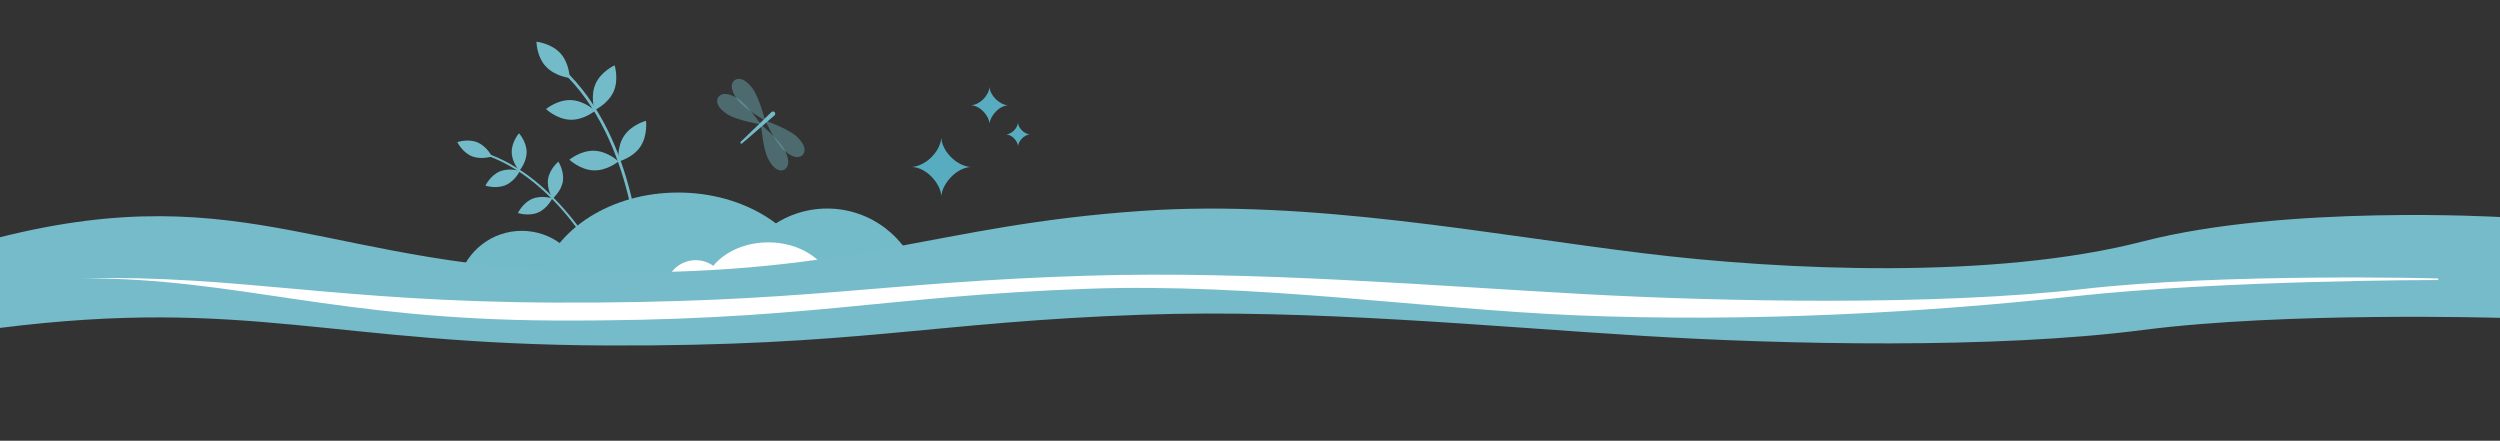 <?xml version="1.0" encoding="utf-8"?>
<!-- Generator: Adobe Illustrator 27.0.1, SVG Export Plug-In . SVG Version: 6.00 Build 0)  -->
<svg version="1.1" id="Ebene_2_00000078730809658357733610000018034065142128838302_"
	 xmlns="http://www.w3.org/2000/svg" xmlns:xlink="http://www.w3.org/1999/xlink" x="0px" y="0px" viewBox="0 0 2063.1 363.7"
	 style="enable-background:new 0 0 2063.1 363.7;" xml:space="preserve">
<rect x="0" y="0" width="2063.1" height="363.7" fill="#333333" stroke="none"/>
<style type="text/css">
	.st0{opacity:0.4;fill:#73BBC9;enable-background:new    ;}
	.st1{fill:#73BBC9;}
	.st2{fill:#FFFFFF;}
	.st3{fill:#58ACBF;}
	.st4{fill:#75BBC9;}
</style>
<g>
	<path class="st0" d="M662.5,127.7c-2.9,3.2-8.4,2.8-15.6-3.7s-15.3-24.4-15.3-24.4s18.5,6.4,25.7,12.9
		C664.5,119.1,665.3,124.6,662.5,127.7L662.5,127.7z"/>
	<path class="st0" d="M647.2,140c-3.8,2-8.9-0.3-13.3-8.9s-5.8-28.2-5.8-28.2s15.1,12.5,19.5,21.1C652.1,132.5,651,138,647.2,140
		L647.2,140z"/>
	<path class="st0" d="M606.2,66.2c-3.4,2.6-3.5,8.2,2.3,15.9c5.8,7.7,22.9,17.4,22.9,17.4s-4.7-19-10.5-26.7S609.6,63.7,606.2,66.2z
		"/>
	<path class="st0" d="M592.7,80.3c-2.3,3.6-0.5,8.9,7.7,14.1c8.2,5.2,27.5,8.2,27.5,8.2s-11.1-16.2-19.2-21.4
		C600.5,76.1,595,76.7,592.7,80.3L592.7,80.3z"/>
	<path class="st1" d="M611.2,118.3L611.2,118.3c-0.3-0.3-0.3-0.8,0-1.2l25.4-24.6c0.8-0.7,2-0.7,2.7,0.1l0,0c0.7,0.8,0.6,2-0.2,2.7
		l-26.8,23.1C612,118.7,611.5,118.6,611.2,118.3L611.2,118.3z"/>
	<path class="st1" d="M506.3,75.7c-4.6,10.2-15.7,15.2-15.7,15.2s-3.6-11.6,0.9-21.8c4.6-10.2,15.7-15.2,15.7-15.2
		S510.9,65.5,506.3,75.7z"/>
	<path class="st1" d="M528.5,121c-6.2,9.3-18,12.3-18,12.3s-1.7-12,4.6-21.3s18-12.3,18-12.3S534.7,111.7,528.5,121z"/>
	<path class="st1" d="M462.4,43.9c7.6,8.2,7.7,20.4,7.7,20.4s-12.1-1.2-19.7-9.5c-7.6-8.2-7.7-20.4-7.7-20.4S454.9,35.7,462.4,43.9z
		"/>
	<path class="st1" d="M471.1,82.6c11.2,0.4,20,8.8,20,8.8s-9.3,7.8-20.5,7.4c-11.2-0.4-20-8.8-20-8.8S459.9,82.2,471.1,82.6z"/>
	<path class="st1" d="M490.4,124.4c11.2,0.4,20,8.8,20,8.8s-9.3,7.8-20.5,7.4c-11.2-0.4-20-8.8-20-8.8S479.2,124,490.4,124.4z"/>
	<path class="st1" d="M529.5,222.1l-2.3,0c0-0.3-0.6-26.8-8.7-60.1c-4.8-19.5-11.2-37.5-19-53.4c-9.8-19.9-21.8-36.6-35.8-49.7
		l1.6-1.7c14.2,13.3,26.4,30.3,36.3,50.4c7.9,16.1,14.4,34.2,19.2,53.9C528.8,195.1,529.4,221.9,529.5,222.1L529.5,222.1z"/>
	<path class="st1" d="M434.6,125.4c0.1,8.5-6,15.5-6,15.5s-6.3-6.8-6.3-15.4c-0.1-8.5,6-15.5,6-15.5S434.5,116.8,434.6,125.4z"/>
	<path class="st1" d="M464.5,149.6c-1.3,8.4-8.5,14.3-8.5,14.3s-5-7.8-3.7-16.2c1.3-8.4,8.5-14.3,8.5-14.3S465.8,141.2,464.5,149.6z
		"/>
	<path class="st1" d="M394,117.5c7.9,3.3,11.9,11.6,11.9,11.6s-8.8,3-16.6-0.2c-7.9-3.3-11.9-11.6-11.9-11.6S386.2,114.2,394,117.5z
		"/>
	<path class="st1" d="M412.4,141.5c7.9-3.3,16.6-0.4,16.6-0.4s-4,8.4-11.8,11.7c-7.9,3.3-16.6,0.4-16.6,0.4S404.6,144.8,412.4,141.5
		z"/>
	<path class="st1" d="M439.2,164.1c7.9-3.3,16.6-0.4,16.6-0.4s-4,8.4-11.8,11.7c-7.9,3.3-16.6,0.4-16.6,0.4S431.4,167.4,439.2,164.1
		z"/>
	<path class="st1" d="M497.6,219.2l-1.6,0.8c-0.1-0.2-9-18.3-25.3-38.7c-9.6-12-19.8-22.3-30.3-30.8c-13.1-10.6-26.8-18.3-40.7-22.9
		l0.5-1.6c14.1,4.7,28,12.5,41.3,23.2c10.6,8.6,20.9,19.1,30.6,31.1C488.5,200.7,497.5,219,497.6,219.2L497.6,219.2z"/>
	<path class="st1" d="M430.6,190.5c-24.6,0-45.3,16.5-51.7,39h103.4C475.9,207,455.2,190.5,430.6,190.5L430.6,190.5z"/>
	<path class="st1" d="M682.6,172.1c-36.2,0-66.7,24.3-76.2,57.4h152.3C749.3,196.4,718.8,172.1,682.6,172.1L682.6,172.1z"/>
	<path class="st1" d="M446.3,229.5c11.7-40.4,57.9-70.6,113.3-70.6s101.6,30.2,113.3,70.6H446.3L446.3,229.5z"/>
	<path class="st2" d="M574.1,214.7c-11.4,0-21,7.7-24,18.1h48C595.1,222.4,585.5,214.7,574.1,214.7L574.1,214.7z"/>
	<path class="st2" d="M581.4,232.8c5.4-18.8,26.9-32.8,52.6-32.8s47.2,14,52.6,32.8H581.4z"/>
</g>
<g id="Mode_Isolation-2">
	<g>
		<path class="st3" d="M776.8,161.9c-0.4-10-11.9-23.6-24.1-24.1c12.1-1.2,23.3-13.2,24.1-24.1c0.5,10.8,12.3,23.2,24.1,24.1
			C789.1,138.5,777.5,151.7,776.8,161.9z"/>
		<path class="st3" d="M816.6,102.2c-0.3-6.4-7.5-15-15.2-15.3c7.7-0.7,14.7-8.3,15.2-15.2c0.3,6.8,7.8,14.6,15.2,15.2
			C824.4,87.3,817,95.8,816.6,102.2z"/>
		<path class="st3" d="M840.1,120.6c-0.2-4-4.8-9.4-9.7-9.7c4.8-0.4,9.3-5.3,9.7-9.7c0.2,4.3,4.9,9.3,9.7,9.7
			C845,111.3,840.4,116.6,840.1,120.6z"/>
	</g>
</g>
<path class="st4" d="M1768.5,199.2c-122.6,31.7-296.8,24-412.2,9.8c-126.3-15.4-274.4-44.5-413.4-35
	c-173.3,11.8-234.2,52.6-442.3,50.8c-228-1.9-296.1-80.3-500.7-29c0,12.6,0,51.9,0.1,74.8c204.5-25.6,272.6,13.6,500.6,14.5
	c208,0.9,269-19.5,442.3-25.4c139-4.8,287.1,9.8,413.4,17.5c115.4,7.1,289.6,11,412.2-4.9c117.8-15.2,294.6-10,294.6-10v-83.2
	C2063.1,179.1,1886.3,168.8,1768.5,199.2z"/>
<path class="st2" d="M1719.1,238.5c-122,13.9-295.3,10.5-410,4.3c-125.5-6.8-273-19.5-411.3-15.3c-172.5,5.2-233.1,23-440,22.2
	c-181-0.7-260.8-22.7-389.1-20.1c128.4,0.2,208.1,34.1,389.1,34.9c206.8,0.9,267.5-20.1,440-26.2c138.3-4.9,276.6,16.6,402.6,21.9
	c142.7,5.9,287.5-2.2,410.6-15.6c124.3-13.6,301.1-13.5,301.1-13.5v-1.3C2012.2,229.7,1836.2,225.2,1719.1,238.5z"/>
</svg>
